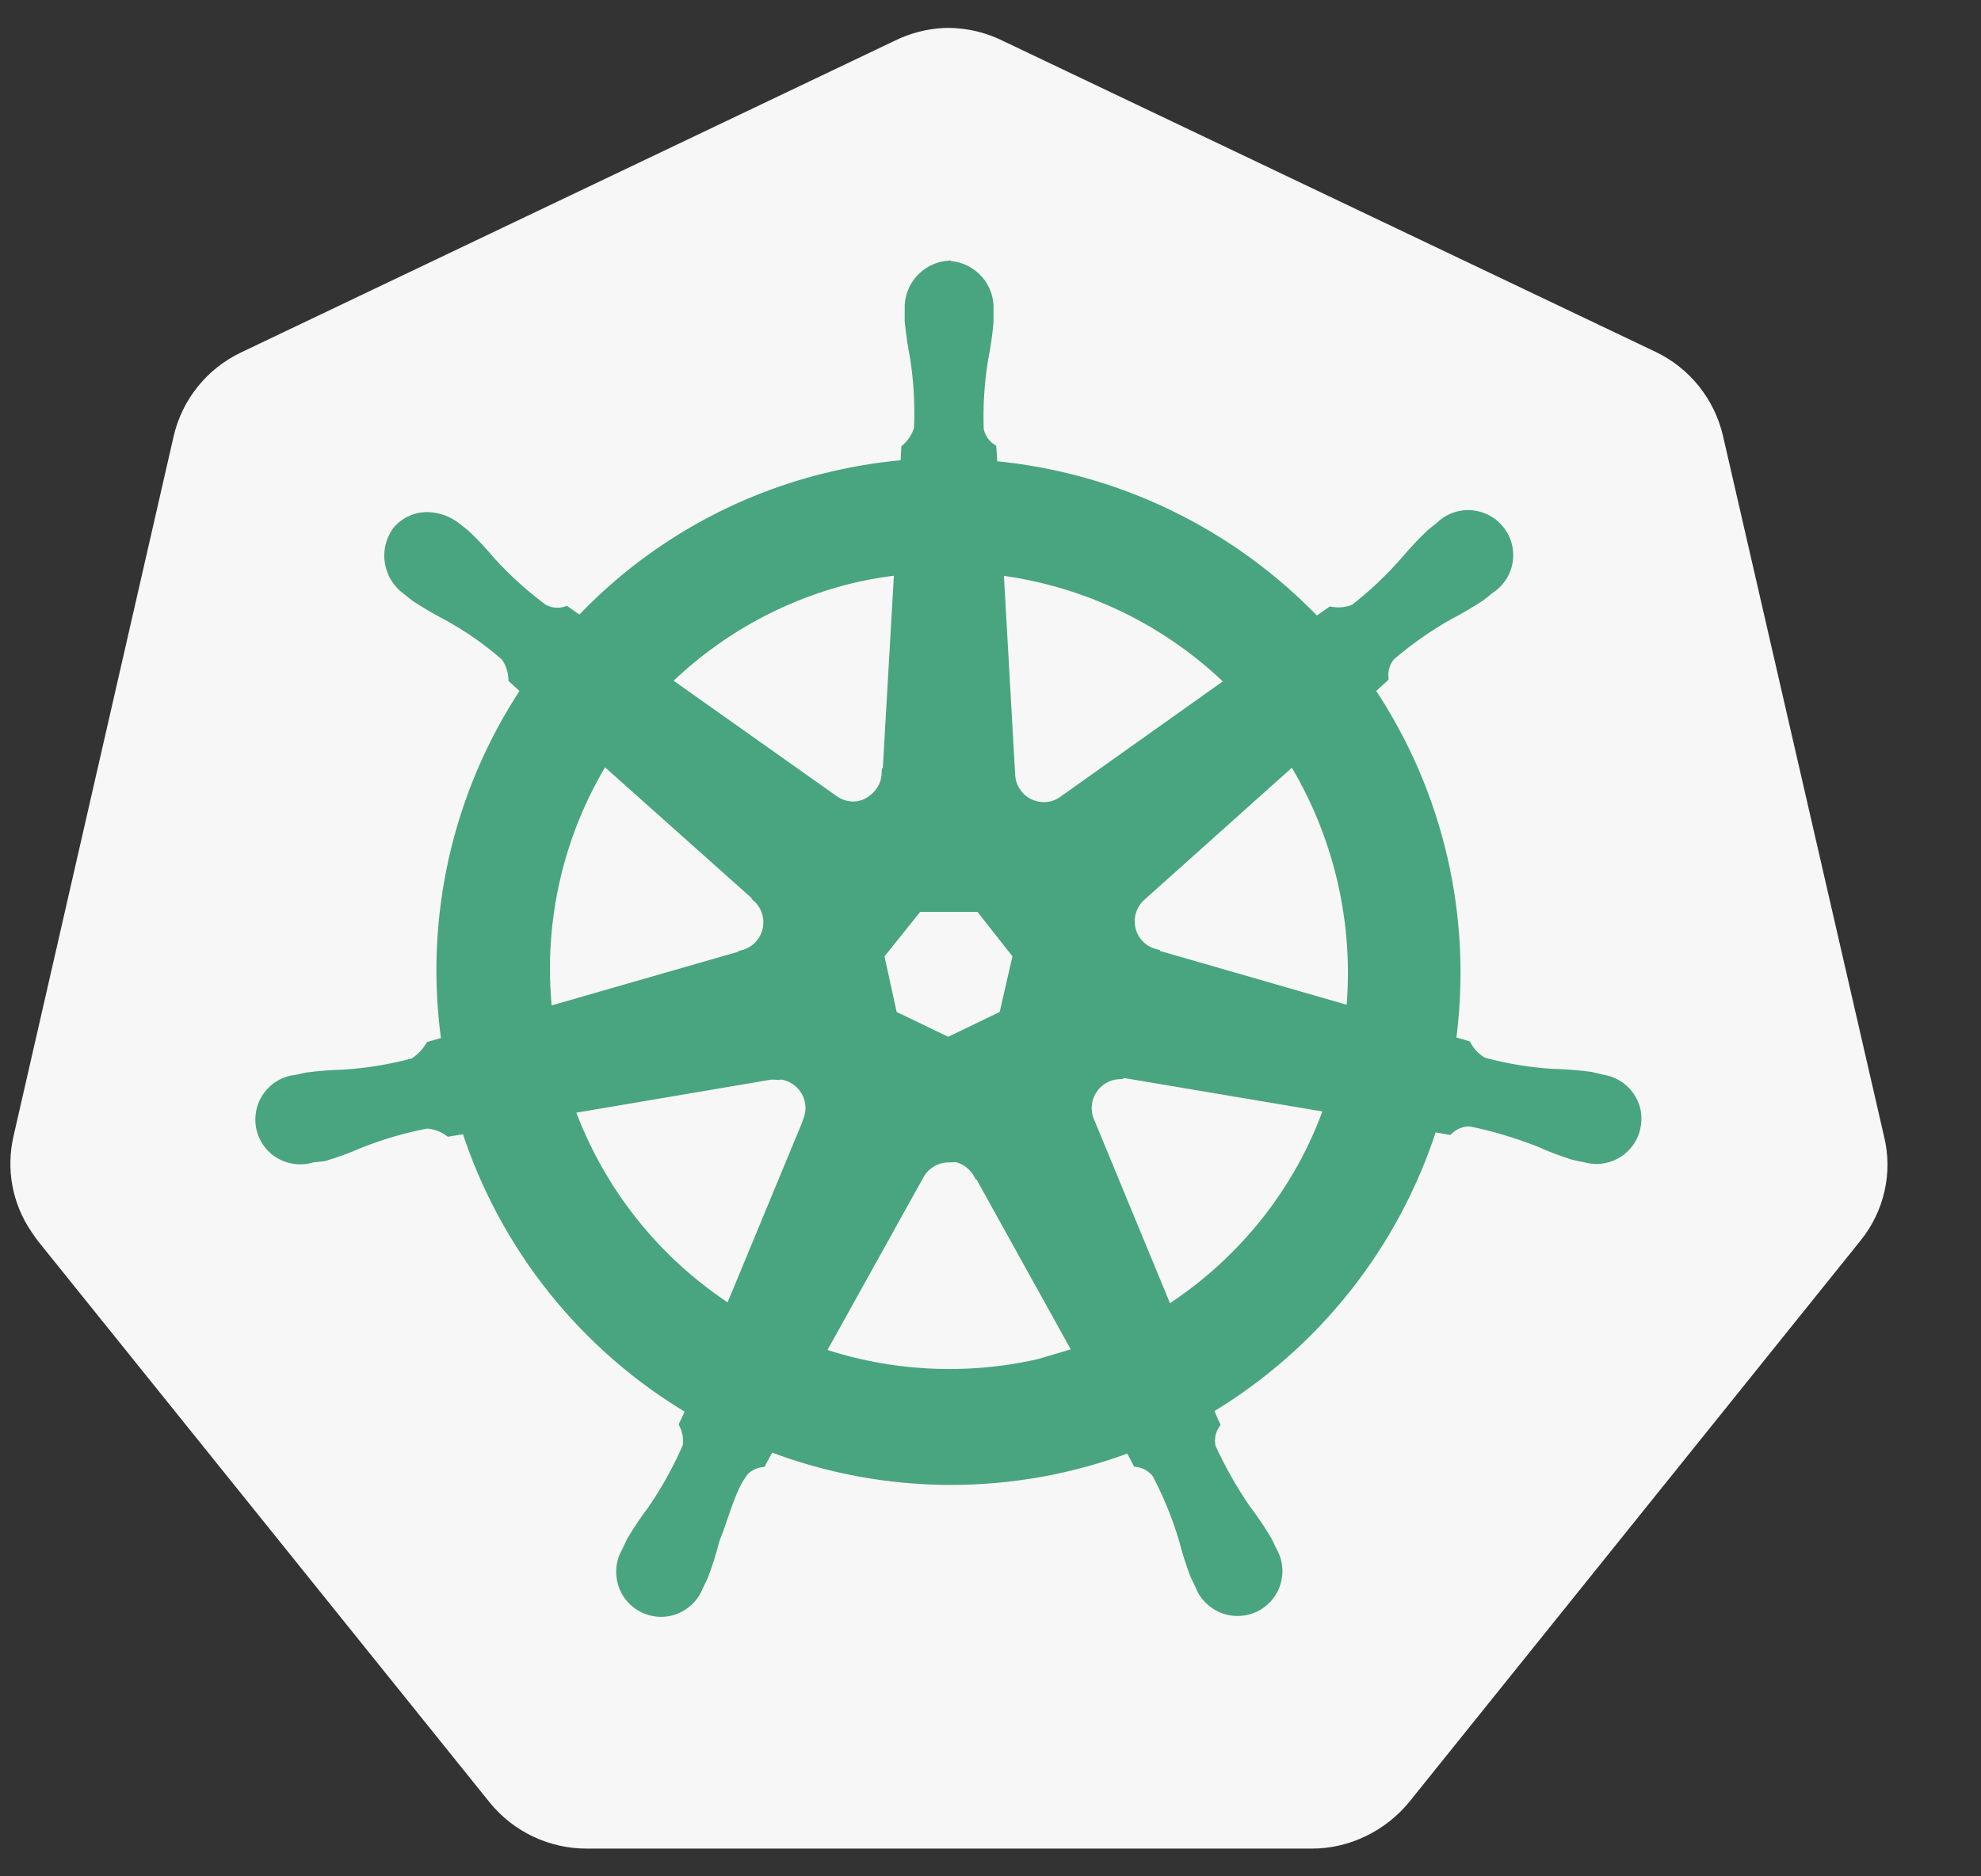 <svg width="19" height="18" viewBox="0 0 19 18" fill="none" xmlns="http://www.w3.org/2000/svg">
<rect x="0" y="0" width="19" height="18" fill="#333333" stroke="none"/>
<g clip-path="url(#clip0_5664_210599)">
<path d="M9.043 0.269C8.883 0.278 8.725 0.32 8.581 0.391L2.312 3.381C1.984 3.537 1.746 3.834 1.665 4.187L0.13 10.898C0.057 11.213 0.116 11.543 0.299 11.813C0.32 11.846 0.343 11.877 0.366 11.908L4.698 17.293C4.927 17.574 5.27 17.736 5.633 17.734H12.579C12.943 17.735 13.287 17.565 13.515 17.288L17.844 11.902C18.072 11.62 18.157 11.249 18.069 10.897L16.525 4.18C16.443 3.827 16.204 3.53 15.878 3.375L9.619 0.392C9.439 0.303 9.239 0.26 9.038 0.269H9.043Z" fill="#F7F7F7"/>
<path d="M9.101 2.555C8.885 2.57 8.721 2.755 8.732 2.971V3.077C8.743 3.196 8.761 3.315 8.784 3.433C8.819 3.658 8.831 3.886 8.821 4.113C8.8 4.188 8.757 4.256 8.699 4.307L8.69 4.466C8.462 4.485 8.236 4.52 8.014 4.571C7.076 4.782 6.223 5.268 5.564 5.968L5.429 5.873C5.355 5.895 5.275 5.887 5.207 5.85C5.025 5.715 4.856 5.563 4.703 5.395C4.626 5.303 4.544 5.216 4.457 5.133L4.374 5.067C4.299 5.007 4.208 4.973 4.113 4.968C4.056 4.965 4 4.976 3.948 4.999C3.896 5.022 3.85 5.057 3.814 5.101C3.687 5.279 3.729 5.526 3.907 5.654L3.984 5.716C4.084 5.782 4.188 5.843 4.295 5.898C4.494 6.008 4.682 6.138 4.856 6.291C4.901 6.355 4.927 6.43 4.931 6.507L5.054 6.62C4.392 7.613 4.12 8.816 4.29 9.998L4.132 10.043C4.091 10.108 4.037 10.164 3.971 10.205C3.752 10.264 3.527 10.301 3.3 10.316C3.179 10.319 3.059 10.328 2.94 10.344L2.84 10.367H2.829C2.76 10.376 2.695 10.405 2.641 10.449C2.587 10.494 2.547 10.552 2.524 10.618C2.502 10.684 2.498 10.755 2.513 10.823C2.529 10.891 2.563 10.954 2.611 11.003C2.66 11.053 2.723 11.088 2.791 11.104C2.858 11.121 2.93 11.118 2.996 11.096H3.003L3.105 11.085C3.219 11.051 3.331 11.01 3.441 10.962C3.652 10.878 3.871 10.813 4.095 10.771C4.172 10.776 4.246 10.802 4.309 10.847L4.478 10.819C4.844 11.954 5.612 12.915 6.638 13.521L6.57 13.664C6.601 13.73 6.613 13.803 6.603 13.876C6.511 14.09 6.397 14.296 6.264 14.49C6.191 14.586 6.124 14.686 6.063 14.79L6.015 14.891C5.98 14.951 5.963 15.02 5.965 15.089C5.967 15.159 5.988 15.226 6.025 15.284C6.063 15.343 6.116 15.389 6.179 15.419C6.242 15.449 6.312 15.461 6.381 15.454C6.45 15.446 6.516 15.419 6.57 15.376C6.625 15.334 6.667 15.276 6.692 15.211L6.738 15.115C6.781 15.003 6.817 14.888 6.846 14.772C6.946 14.526 7 14.263 7.136 14.099C7.181 14.058 7.237 14.03 7.297 14.021L7.381 13.867C8.493 14.295 9.724 14.298 10.838 13.876L10.913 14.019C10.99 14.03 11.058 14.072 11.104 14.134C11.21 14.336 11.296 14.547 11.361 14.764C11.391 14.881 11.427 14.996 11.47 15.108L11.517 15.204C11.541 15.269 11.583 15.326 11.638 15.368C11.693 15.411 11.759 15.438 11.828 15.445C11.897 15.453 11.967 15.441 12.03 15.412C12.093 15.382 12.146 15.335 12.184 15.277C12.222 15.219 12.243 15.151 12.245 15.081C12.246 15.012 12.229 14.943 12.194 14.883L12.145 14.782C12.083 14.678 12.016 14.579 11.943 14.483C11.814 14.296 11.702 14.097 11.606 13.889C11.597 13.85 11.595 13.811 11.602 13.772C11.608 13.733 11.623 13.697 11.644 13.664C11.62 13.614 11.599 13.564 11.582 13.512C12.605 12.902 13.37 11.937 13.732 10.801L13.892 10.829C13.949 10.777 14.024 10.749 14.101 10.751C14.325 10.794 14.544 10.864 14.755 10.943C14.865 10.993 14.977 11.036 15.091 11.072C15.118 11.079 15.158 11.086 15.188 11.093H15.195C15.262 11.114 15.333 11.117 15.401 11.1C15.469 11.084 15.53 11.049 15.579 10.999C15.629 10.95 15.663 10.887 15.678 10.819C15.694 10.751 15.691 10.68 15.669 10.614C15.646 10.548 15.605 10.49 15.551 10.445C15.497 10.401 15.432 10.373 15.363 10.363L15.254 10.337C15.134 10.321 15.014 10.312 14.893 10.309C14.666 10.295 14.441 10.258 14.222 10.198C14.154 10.161 14.098 10.105 14.06 10.037L13.908 9.992C14.07 8.81 13.793 7.611 13.128 6.62L13.261 6.498C13.255 6.421 13.281 6.344 13.331 6.285C13.504 6.137 13.691 6.006 13.888 5.894C13.995 5.839 14.098 5.778 14.198 5.712L14.28 5.646C14.341 5.608 14.389 5.554 14.421 5.49C14.452 5.426 14.464 5.355 14.456 5.284C14.448 5.213 14.421 5.146 14.376 5.091C14.332 5.035 14.273 4.993 14.206 4.97C14.138 4.946 14.066 4.942 13.997 4.958C13.927 4.974 13.864 5.01 13.814 5.06L13.731 5.126C13.644 5.209 13.562 5.296 13.485 5.388C13.336 5.558 13.172 5.713 12.994 5.851C12.922 5.88 12.843 5.889 12.767 5.876L12.624 5.977C11.803 5.116 10.697 4.582 9.511 4.475C9.511 4.419 9.504 4.334 9.502 4.308C9.439 4.264 9.394 4.197 9.38 4.121C9.372 3.894 9.386 3.667 9.423 3.442C9.447 3.324 9.464 3.206 9.474 3.086V2.974C9.486 2.758 9.322 2.573 9.106 2.558L9.101 2.555ZM8.632 5.461L8.519 7.425H8.511C8.505 7.547 8.434 7.65 8.324 7.709C8.214 7.767 8.084 7.75 7.987 7.678L6.375 6.537C6.888 6.033 7.531 5.682 8.233 5.525C8.365 5.497 8.497 5.475 8.631 5.461H8.632ZM9.57 5.461C10.416 5.566 11.205 5.946 11.814 6.543L10.218 7.677C10.12 7.756 9.985 7.772 9.87 7.718C9.756 7.664 9.683 7.549 9.681 7.423L9.57 5.461ZM5.79 7.276L7.264 8.591V8.599C7.355 8.679 7.395 8.803 7.368 8.922C7.341 9.041 7.25 9.135 7.134 9.167V9.172L5.243 9.716C5.149 8.864 5.341 8.006 5.79 7.276ZM12.401 7.276C12.849 8.004 13.047 8.859 12.965 9.71L11.071 9.164V9.157C10.953 9.125 10.863 9.031 10.836 8.912C10.81 8.793 10.849 8.67 10.941 8.589L12.403 7.28L12.401 7.276ZM8.799 8.693H9.402L9.77 9.161L9.636 9.746L9.095 10.007L8.552 9.746L8.424 9.161L8.799 8.693ZM10.73 10.29C10.756 10.287 10.787 10.287 10.806 10.29L12.757 10.619C12.475 11.429 11.92 12.121 11.196 12.584L10.442 10.759C10.421 10.71 10.412 10.657 10.417 10.604C10.421 10.551 10.438 10.499 10.466 10.454C10.494 10.409 10.532 10.371 10.578 10.344C10.623 10.317 10.675 10.301 10.728 10.298L10.73 10.29ZM7.455 10.298C7.565 10.3 7.667 10.357 7.727 10.449C7.787 10.541 7.797 10.657 7.754 10.758V10.765L7.004 12.576C6.287 12.116 5.743 11.433 5.453 10.631L7.386 10.303C7.408 10.301 7.43 10.301 7.452 10.303L7.455 10.298ZM9.088 11.086C9.15 11.084 9.211 11.099 9.264 11.129C9.317 11.16 9.361 11.205 9.391 11.259H9.398L10.351 12.978L9.97 13.091C9.269 13.251 8.537 13.213 7.856 12.982L8.812 11.262C8.87 11.161 8.977 11.099 9.094 11.096L9.088 11.086Z" fill="#49A57F" stroke="#49A57F" stroke-width="0.11"/>
</g>
<defs>
<clipPath id="clip0_5664_210599">
<rect width="18" height="18" fill="#F7F7F7" transform="translate(0.1)"/>
</clipPath>
</defs>
</svg>
